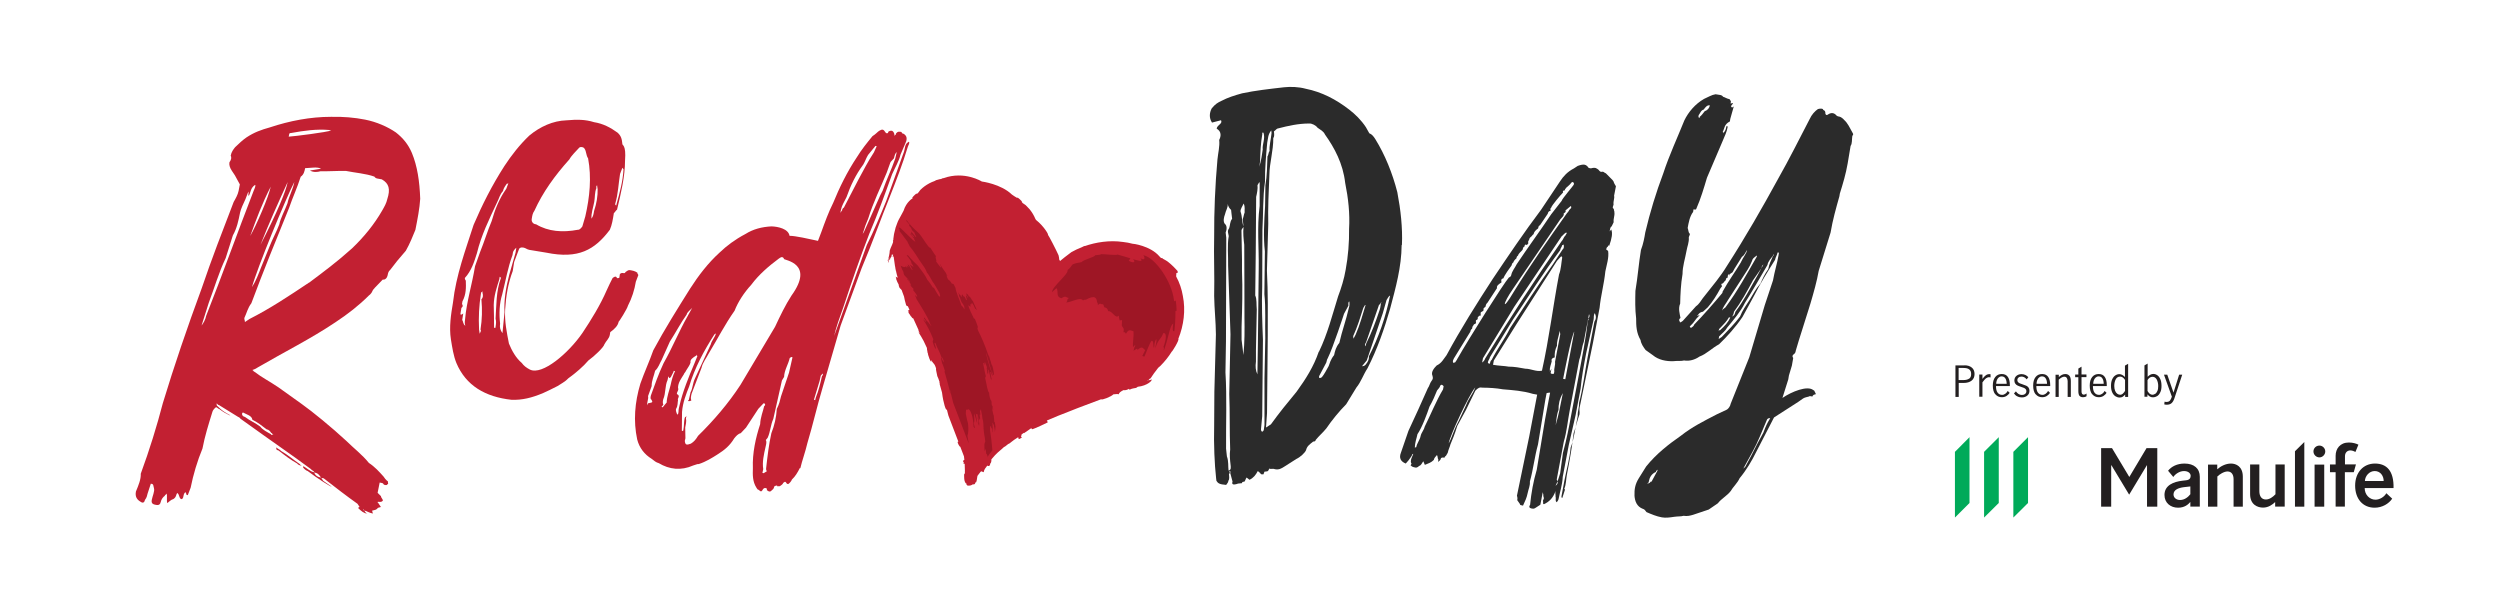 <?xml version="1.0" encoding="UTF-8"?>
<svg id="Layer_1" data-name="Layer 1" xmlns="http://www.w3.org/2000/svg" xmlns:xlink="http://www.w3.org/1999/xlink" viewBox="0 0 243.5 59.74">
  <defs>
    <style>
      .cls-1 {
        fill: #9e1625;
      }

      .cls-1, .cls-2 {
        fill-rule: evenodd;
      }

      .cls-1, .cls-2, .cls-3, .cls-4, .cls-5, .cls-6, .cls-7 {
        stroke-width: 0px;
      }

      .cls-2, .cls-6 {
        fill: #c22032;
      }

      .cls-3 {
        fill: none;
      }

      .cls-4 {
        fill: #00aa59;
      }

      .cls-5 {
        fill: #2b2b2b;
      }

      .cls-8 {
        clip-path: url(#clippath);
      }

      .cls-7 {
        fill: #231f20;
      }
    </style>
    <clipPath id="clippath">
      <rect class="cls-3" x="190.41" y="35.42" width="42.72" height="14.99"/>
    </clipPath>
  </defs>
  <g>
    <path class="cls-5" d="M136.52,23.88c-.02,2.15-.57,4.1-1.12,6.18-.56,1.95-1.24,3.92-2.2,5.8-.44.68-.63,1.33-1.09,1.89l-.99,1.62c-.7.71-1.38,1.54-1.94,2.36-.34.42-.7.71-1.04,1.13.01.12-.11.14-.24.15-.36.29-.6.45-.69.83-.1.26-.57.69-.94.86l-1.21.77c-.24.15-.49.31-.88.23-.27-.1-.38.04-.53-.07-.11.14-.1.26-.23.28l-.26.03-.1.26h-.13c-.13.03-.14-.1-.28-.21l-.14-.11c-.21.4-.44.68-.81.85l-.28-.22c-.11.14-.1.26-.21.4-.13.01-.26.03-.24.15l-.38.04c-.5.18-.64.07-.54-.19l-.23-.86c.11-.14-.01-.12-.16-.23.26-.03.23-.28.2-.53-.06-.5-.11-1-.04-1.51-.07-1.76-.02-3.65-.09-5.41l.12-5.81-.23-6.66c.02-1.01-.1-2.01.06-2.91-.03-.25-.18-.48.04-.76.1-.26.06-.64.29-.92l-.06-.5-.04-.37c-.14-.11-.3-.34-.33-.59.04.37-.19.65-.27,1.04-.1.26-.19.65-.03.89.28.22.2.61.1.87l.06.5-.03,10.09-.05,3.03c.15,2.5.04,4.91.06,7.43.03.25.06.5.08.75.18.48.11,1,.16,1.37.14.11.16.23.04.37.03.25.06.5-.06.64.01.12-.1.26-.21.4-.66-.05-.8-.16-.95-.4l-.03-.25c-.15-1.37-.24-3.25-.19-5.15l.02-3.28.15-5.57c-.01-1.26-.15-2.5-.17-3.76.05-1.9-.05-3.9,0-5.8-.01-2.4.09-4.93.32-7.48.06-.64.24-1.29.17-1.91.21-.4.17-.78-.11-1l-.14-.11c.09-.39.6-.45.43-.81l-.88.23c-.31-.47-.24-.98-.03-1.38.34-.42.59-.57.96-.74.61-.32,1.24-.52,2-.73,1.27-.27,2.68-.43,4.09-.59.64-.07,1.43-.04,2.09.14,1.6.32,2.98,1.05,4.26,2.04.57.44,1.15,1,1.62,1.71l.33.59c.27.1.43.33.58.56.95,1.53,1.68,3.34,2.15,5.18.33,1.73.52,3.47.45,5.12ZM121.21,30.91c-.01-2.39,0-4.67-.02-7.06-.07-.62-.13-1.12-.07-1.76l-.08-.75c.1-.26.09-.39.19-.65-.03-.25.07-.51-.1-.87-.1.26-.33.54-.3.79.18.48.11,1,.3,1.48-.11.14-.23.28-.21.4l.05,2.77v1.14c.07,1.76.02,3.65-.04,5.43v1.26c.07.5.13,1,.18,1.49.12-1.27.12-2.41.1-3.67ZM122.71,17.75c-.13.01-.11.14-.23.28.04.37-.04.76-.13,1.15l-.04,5.43-.05,4.17c.17.36.1.87.15,1.37l-.08,3.92v1.14c-.07.51-.03.89.14,1.25l.05-3.03.08-7.32c.03-2.02-.18-3.89.09-6.06v-2.27ZM123.07,12.92h-.13s.01.14.01.14c-.16.9-.19,1.79-.22,2.67l-.07.51c.19-.65.26-1.16.33-1.68-.06-.5.27-1.04.07-1.65ZM123.66,14.74c-.06-.5.13-1.15.19-1.79,0,0-.01-.12-.03-.25-.34.42-.3.79-.39,1.18-.12,1.27-.23,2.55-.22,3.81-.22,1.54-.16,3.17-.25,4.69l-.02,5.55c-.06,1.77,0,3.41.07,5.16l-.07,7.45-.12,1.27c.01.12.03.25.16.23l.11-.14.07-.51v-4.54s.08-3.92.08-3.92c-.04-1.51.06-2.91-.09-4.28l.05-4.17c-.16-1.37-.07-2.89.02-4.42l.03-2.02c.16-.9.17-1.91.2-2.8.11-.14.09-.39.2-.53ZM128.47,34.25c.84-1.74,1.29-3.55,1.86-5.38.3-.79.59-1.71.74-2.61.24-1.29.35-2.69.33-3.95.09-1.52-.08-3.02-.38-4.5-.21-1.87-1.04-3.41-1.96-4.7-.17-.36-.44-.45-.73-.67-.16-.23-.57-.44-.83-.41-1.04,0-2.05.23-2.94.46-.26.03-.24.15-.48.31.03.25.06.5-.06.64.01,1.26-.37,2.44-.38,3.57-.07,1.65-.15,3.3-.11,4.8l-.13,4.56c.11,2.13.09,4.28.08,6.42l-.07,7.45-.1,1.4.48-.31c.79-1.1,1.58-2.07,2.5-3.18.9-1.24,1.67-2.46,2.16-3.9ZM131.43,29.37c-.13.01-.1.26-.09.39l-.43.8s-1.06,3.27-1.59,4.34c-.11.14-.09.39-.2.53l-.64,1.21v.13q.03.12.27-.03c.23-.28.44-.68.66-1.08.1-.26.19-.65.53-1.07.09-.39.17-.78.51-1.19.26-1.16.66-2.22.92-3.38.1-.26.07-.51.06-.64ZM133.02,29.7c-.13.01-.11.14-.23.28-.29.92-.57,1.83-.99,2.76l.03.25.21-.4c.41-.93.69-1.97.97-2.88ZM135.39,28.8c-.13.01-.23.28-.34.42l-.37,1.3-1.56,4.59c-.23.28-.34.42-.46.56.13-.01.26-.03.37-.17.23-.28.33-.54.3-.79.96-1.87,1.64-3.84,2.06-5.91ZM133.05,33.35c-.11.14-.1.26-.09.39q.11-.14.1-.26c.53-1.07.93-2.12,1.32-3.3.1-.26.07-.51.17-.78-.11.14-.1.26-.23.28l-1.27,3.68Z"/>
    <path class="cls-5" d="M152.43,47.69l-.26.81c-.11-.02-.09-.12-.07-.23.08-.42.18-.93.27-1.45.22-1.14.52-2.16.61-3.22.2-.5.28-.91.38-1.43.1-.52.22-1.14.31-1.66-.03-.44.16-.83.13-1.27.38-1.43.55-2.91.82-4.36l.67-3.53c.17-.29.2-.5.05-.85-.15.19-.08.42-.12.62l-.73,3.3c-.22,1.14-.43,2.28-.54,3.44l-.49,2.59-.66,2.89c-.2,1.04-.39,2.08-.59,3.11-.03.75-.27,1.45-.41,2.18q-.02.1-.17.29c-.19-.14-.05-.33-.12-.56.02-.1-.05-.33,0-.54-.24.71-.64,1.06-1.13,1.29-.11-.02-.09-.12-.07-.23-.09-.12.04-.21.06-.31.02-.1-.07-.23-.05-.33s-.07-.23-.05-.33l-.24,1.25-.51.33c-.13.08-.23.06-.34.04-.21-.04-.3-.16-.15-.35.11-1.16.32-2.3.65-3.43l.81-4.9.35-1.87c.06-.31.1-.52.14-.73-.11-.02-.34.04-.34.04l-.12.62-.72,4.38c-.34,1.23-.45,2.39-.79,3.61.03.44-.14.73-.22,1.14-.08.42-.26.81-.45,1.21-.21-.04-.32-.06-.3-.16l-.26-.37c.02-.1.04-.21-.03-.44l1.2-5.79c.22-1.14.43-2.28.67-3.53.02-.1.06-.31.1-.52l-.43-.08c-.94-.29-1.92-.36-2.91-.44-.64-.12-1.41-.16-1.96-.16-.32-.06-.45.02-.72.29l-.91,1.87-.85,1.56c-.28.91-.47,1.31-.67,1.81-.04.21-.2.5-.26.81l-.17.29s-.13.08-.15.19c-.11-.02-.21-.04-.34.04-.02.1-.04.21-.29.37q.02-.1.04-.21c-.09-.12-.05-.33-.14-.46-.15.19-.27.27-.31.48-.27.27-.51.33-.87.48l-.15-.35c-.15.19-.19.39-.42.46,0,0-.15.19-.36.15-.11-.02-.32-.06-.41-.18-.11-.02.02-.1.04-.21-.09-.12-.07-.23-.03-.44l.2-.5c-.11-.02-.15.19-.15.19q-.31.48-.58.75c-.51-.2-.67-.56-.47-1.06.24-.71.49-1.41.73-2.12.56-1.18,1.32-2.87,1.89-4.16.15-.19.2-.5.35-.69s.17-.29.1-.52c-.16-.35.14-.73.41-1,.49-.23.67-.63.96-1,1.37-2.54,2.94-5.03,4.5-7.43,1.54-2.29,3.08-4.58,4.71-6.74l1.85-2.77c.31-.48.73-.94,1.34-1.25l.38-.25c.59-.21.81-.17,1.07.2l.21.04c.47-.13.55,0,.75.14.09.12.17.25.41.18.11.02.19.14.3.16l.65.66.09.12c.07.23.16.35.24.48-.06.31-.12.62-.18.93.07.23-.1.52-.05.85-.04.21-.17.29.03.44-.02.1.07.23.05.33.05.33-.12.62-.07.95l-.19.4c-.13.08-.15.19-.2.5l.15-.19c.16.35.06.87-.19,1.58l-.11-.02-.02.1c-.13.08-.15.19-.17.29l.19.14c.1.66-.15,1.37-.27,1.99-.13,1.27-.45,2.39-.56,3.55-.22,1.14-.43,2.28-.65,3.43l-1.3,6.31c-.04.21.03.44-.01.64-.22.6-.34,1.23-.57,1.83-.15,1.37-.4,2.72-.66,4.07-.08.42-.07.95-.25,1.35ZM140.6,37.61s-.09-.12-.19-.14l-.13.08c-.04.21-.17.29-.31.48-.2.5-.41,1-.74,1.58-.24.71-.71,2.01-1.17,2.68-.08.42-.26.81-.25,1.35.02-.1.13-.08.13-.08.08-.42.35-.69.43-1.1.06-.31.33-.58.39-.89.54-1.08,1.15-2.58,1.79-3.64l.06-.31ZM143.67,37.76c-.56.65-2.42,4.6-2.57,5.43.33-.58.45-1.21.97-2.18l.74-1.58c.22-.6.64-1.06.87-1.66ZM147.04,27c.13-.08.15-.19.15-.19.08-.42.35-.69.54-1.08,1.08-1.62,2.27-3.23,3.35-4.85l1.02-1.31c.04-.21,1.17-1.5,1.19-1.6.02-.1.04-.21-.17-.25-.29.38-.67.63-.55.54-.02.1-.13.08-.17.29-.11-.02-.23.06-.15.19-.27.27-1.13,1.29-1.17,1.5-.13.08-.04.21-.06.31-.11-.02-.23.06-.27.27l-.77,1.14c-.11-.02-.15.19-.17.29-.25.17-.4.35-.44.56-.13.08-.15.19-.27.27s-.15.19-.17.29q-.15.19-.06.31l-.15.19c-.19-.14-.23.06-.25.17-.11-.02-.15.19-.17.29-.15.19-.4.35-.44.56-.13.08-.15.19-.17.29-.13.08-.27.27-.29.38-.13.08-.15.19-.17.29-.15.19-.75,1.04-.79,1.25-.23.06-.25.17-.19.4-.25.17-.51.33-.44.56l-.94,1.44c-.13.08-.17.29-.19.39-.13.08-.25.17-.17.29-.04.21-.36.15-.29.38-.02.1.07.23-.15.19l-.15.19c.07.23-.15.19-.17.29-.02.1.07.23-.06.31-.23.06-.15.19-.27.27l-.04.21c-.13.08-.15.19-.17.29l-1.6,2.6c-.02.1-.15.19-.08.42.11.02.23-.06.23-.06.02-.1.15-.19.17-.29,1.16-2.04,4.48-7.32,5.05-7.97ZM152.14,23.45c.15-.19.18-.39.31-.48l.17-.29-.11-.02c-.25.17-.27.27-.4.35l-4.62,6.87-3.05,5.01-.08.42c.13-.08.27-.27.29-.38,2.41-3.95,4.9-7.78,7.48-11.48ZM145.29,35.05c.54-1.08,1.27-2.02,1.8-3.1,1.39-2.1,2.66-4.12,4.16-6.2.31-.48.62-.96.94-1.44.13-.08.17-.29.1-.52-.02.1-.13.08-.13.08-.04.21-.17.29-.2.5-1.63,2.17-3.06,4.47-4.6,6.76l-2.24,3.66c-.04.21-.17.29-.2.5-.02.1.09.12.19.14.02-.1.06-.31.19-.39ZM150.19,36.09c.69-3.09,1.07-6.25,1.66-9.36.2-.5.22-1.14.31-1.66l-.09-.12-.42.46-3.93,6.14-2.22,3.56-.08.42c.53.1,1.09.1,1.52.18.55,0,1.09.1,1.62.2.55,0,1.05.31,1.62.2ZM153,20.06l-.53.44c.09.12-.04.21-.17.29.07.23-.19.4-.33.58l-4.6,6.76c-1.06,1.52-1.09,2.27.05.33,1.6-2.6,3.41-5.16,5.22-7.72.13-.08.17-.29.29-.38s.15-.19.06-.31ZM151.39,36.2c-.05-.33.12-.62.07-.95l.51-2.7-.05-.33-.02.1c-.1.52-.28.91-.25,1.35-.19.4-.24.71-.22,1.14-.23.06-.36.15-.29.37-.06.31-.22.6-.18.93l-.02.1.17-.29-.08.42q.09.12.32.06l.04-.21ZM151.5,41.49c.3-1.02.48-1.95.68-2.99l.04-.21c-.33.58-.43,1.1-.42,1.64-.2.5-.2,1.04-.29,1.56ZM154.65,31.23q.13-.08.04-.21c.13-.08.17-.29.08-.42l-.08.42-.43,2.28c-.2.5-.22,1.14-.44,1.74l-.39,2.08-.55,2.91c-.18.93-.27,1.99-.57,3.01l-.39,2.08c-.1.52-.2,1.04-.29,1.56-.02.1.09.12.07.23l-.19.4c.13-.08.27-.27.19-.4l.26-.81.27-1.99c.34-1.22.6-2.57.83-3.82s.49-2.59.75-3.94c.31-1.66.65-3.42.85-5.11ZM153.35,32.27c-.29.37-1.04,4.32-1.1,4.63l.21.04.88-4.67Z"/>
    <path class="cls-5" d="M176.85,38.3l-.02.12c-.13-.02-.28.08-.3.2l-.25-.04c-.15.1-.4.06-.7.26l-.44.31-2.35,1.51-1.75,3.39c-.4.82-.95,1.75-1.6,2.53-.21.47-.68.9-.87,1.25-.34.45-.91.74-1.25,1.19-.3.2-.59.41-.89.61l-1.52.51c-.28.08-.55.16-.93.1-.28.08-.53.04-.93.1-.4.06-.81.12-1.19.05-.51-.09-1-.3-1.49-.51-.11-.15-.21-.29-.34-.31-.62-.23-.79-.77-.83-1.28-.02-.64.06-1.13.42-1.71l.72-1.15c.99-1.23,2.2-2.17,3.38-2.99,1.06-.84,2.2-1.41,3.49-2.08l1-.47c.15-.1.32-.33.36-.57l1.81-4.52,1.51-5.08.8-2.41c.15-.86.42-1.71.54-2.45l.04-.25-.13-.02c-.04.25-.21.47-.25.72-.72,1.15-1.44,2.3-2.03,3.47-.38.7-.76,1.4-1.14,2.09-.7,1.03-1.5,1.91-2.28,2.66-.72.39-1.21.94-1.91,1.2-.44.31-1,.47-1.5.38-.28.08-.66.02-1.06.07-.66.02-1.42-.11-1.99-.59l-.7-.5c-.21-.29-.43-.58-.49-.97-.4-.7-.43-1.34-.43-2.11-.11-.91-.09-1.79-.07-2.68.23-1.36.33-2.74.54-3.98.23-.6.34-1.21.42-1.71.46-1.96,1.05-3.89,1.77-5.8.55-1.69,1.37-3.45,2.04-5.12.4-.82,1.06-1.6,1.92-2.09.42-.18.72-.39,1.12-.45l.38.06c.13.02.25.04.36.19.13.02.36.19.62.23.11.15.21.29.06.39l.13.02c.15-.1.13.02.13.02l-.17.23s-.02.12.11.15l.15-.1-.34,1.21-.04.25c-.57.28-.51.68-.7,1.03,0,0,.13.02.11.15l.02-.12c.17-.23.19-.35.23-.6l.13.02-.02.12c-.06.37-.27.84-.48,1.32l-1.52,3.56c-.29.97-.61,2.06-1.03,3q-.02.12-.15.1l-.13-.02-.04.25c-.34.45-.44,1.07-.53,1.56.09.27.06.39.17.54.13.02-.04.25-.06.37.04.52-.15.86-.23,1.36-.13.74-.38,1.46-.38,2.22-.17.99-.21,2-.23,2.88-.21.47-.04,1.01.03,1.4-.15.1-.17.23-.06.37-.02.12.13.02.13.02l.15-.1,1.29-1.43c.3-.2.49-.55.66-.78l1.33-1.68c.34-.45.68-.9,1.03-1.48,1.77-2.75,3.44-5.65,4.96-8.44,1.12-1.97,2.11-3.97,3.08-5.83.21-.47.53-.8.82-1,.28-.08.53-.04.51.09.13.02.23.17.21.29-.02.12.09.27.23.17q.44-.31.78,0c.11.15.23.17.36.19s.36.19.47.33c.34.31.53.73.83,1.28,0,0,.11.15-.04.25-.06.37,0,.76-.17.99-.1.62-.19,1.11-.29,1.73-.17.99-.46,1.96-.76,2.92l-.04.25c-.34,1.21-.65,2.3-.86,3.54l-1.16,3.74c-.17.99-.48,2.08-.8,3.17l-1.14,3.62-.29.97c-.02.12-.04.25-.19.35-.15.1-.17.23-.06.37l-.13.74-.29.97-.06.37-.57,1.81c.89-.61,2.44-1.24,3.01-.76.13.02.11.15.21.29ZM161.45,45.74q-.15.1-.17.23c-.42.18-.61.53-.68.9l-.02.12-.15.1s.13.02.28-.08c0,0,.02-.12.15-.1.19-.35.38-.7.57-1.05l.02-.12ZM169.58,25.51c.21-.47.53-.8.59-1.17-.17.23-.21.47-.51.68l-.72,1.15-.19.35-.3.2-.02.12-.11-.15-.06.37c-.13-.02-.15.1-.17.23-.15.1-.17.23-.32.33-.13-.02-.15.1-.04.25l-.17.23c-.38.7-.74,1.27-1.22,1.83l-.47.43c-.4.06-.44.31-.59.41l.28-.08-.32.33-.34.45-.32.33.11.15c.15-.1.3-.2.32-.33.95-.98,1.92-2.09,2.75-3.09l.02-.12c.57-1.05,1.25-1.95,1.79-2.87ZM166.53,10.26c-.25-.04-.42.18-.59.41-.28.08-.32.33-.49.55l-.02.12s-.02.12.11.15l.02-.12c.15-.1.32-.33.49-.55.28-.08.44-.31.49-.55ZM167.54,32.16c.47-.43.78-.76.99-1.23l-.13-.02c-.19.35-.51.68-.82,1-.15.1-.17.23-.19.35.02-.12.15-.1.15-.1ZM172.72,24.77l-.02.12c-.17.23-.49.55-.55.92-.74,1.27-1.48,2.55-2.2,3.7-.4.82-1.06,1.6-1.71,2.38-.19.35-.49.55-.8.88l-.04.25.3-.2c.63-.65,1.27-1.31,1.78-1.99.23-.6.57-1.05.93-1.62.36-.57.57-1.05,1.06-1.6.21-.47.42-.94.76-1.4.08-.49.27-.84.48-1.32.13.02.02-.12.02-.12ZM167.73,30.28c.02-.12.17-.23.32-.33,1.18-1.58,2.13-3.33,3.06-4.95l.02-.12c-.3.2-.44.31-.49.55-.23.6-.57,1.05-.93,1.62l-1.41,2.18c-.19.35-.51.68-.57,1.05ZM170.71,27.36c-.57,1.05-1.14,2.09-1.82,3-.02.12-.06.37-.21.47.28-.08.32-.33.34-.45.85-1.13,1.44-2.3,2.17-3.57.19-.35.38-.7.57-1.05-.15.1-.17.23-.19.35l-.87,1.25ZM172.38,40.73c-.13-.02-.28.08-.3.2l-.65,1.54c-.44,1.07-.99,1.99-1.56,3.04l-.19.35c.04-.25.32-.33.34-.45.38-.7.76-1.4,1.16-2.22.19-.35.38-.7.57-1.05.48-1.32.76-1.4.63-1.42Z"/>
  </g>
  <g>
    <path class="cls-6" d="M36.8,48.93l.3.45-.28.08c-.18.23-.3.2-.58.28l.08.28c-.38-.07-.6-.25-.85-.3l-.1-.15c-.03.13.1.15.1.15.1.15.2.3.33.33-.38-.07-.6-.25-.93-.58l.15-.1-.2-.3c-1.03-.73-2.16-1.6-3.29-2.48l-.25-.05c-.2-.3-.3-.45-.68-.53.03-.13-.23-.18-.33-.33l-1.48-1.08-3.08-2.18-2.28-1.63s-.1-.15-.23-.18l-1.86-1.15q-.13-.02-.23-.18c-.05.25.08.28.08.28.33.33.55.5.9.7.83.43-.03.13-.7-.4-.13-.03-.23-.18-.35-.2-.15.1-.33.33-.35.45-.38,1.23-.73,2.33-.97,3.58-.5,1.2-.9,2.56-1.15,3.81l-.28.73-.13-.03c.03-.13-.1-.15-.08-.28-.3.2-.13.63-.4.7-.25-.05-.18-.43-.4-.6-.15.1-.07.38-.38.58-.28.08-.45.3-.6.4-.1-.15.02-.78-.08-.93-.03.13-.15.1-.18.23-.15.1-.33.33-.38.58-.05.25-.2.35-.45.3-.25-.05-.5-.1-.43-.48.07-.38.3-.85.22-1.13-.08-.28-.05-.4-.18-.43l-.13-.03-.32.98c-.03.13-.07.38-.25.6-.05.25-.2.35-.43.18-.35-.2-.55-.5-.45-1,.25-.6.5-1.2.47-1.73.85-2.31,1.57-4.64,2.15-6.87,1.12-3.69,2.37-7.35,3.8-11.23.95-2.81,2.03-5.59,3.1-8.37.2-.35.4-.7.48-1.08.05-.25.1-.5.12-.63l-.48-.88-.3-.45c-.2-.3-.28-.58-.23-.83.18-.23.22-.48.12-.63.07-.38.25-.6.43-.83.33-.33.8-.75,1.1-.95.75-.5,1.45-.75,2.28-.98,1.95-.65,3.98-1.03,5.94-1.03,1.18-.03,2.33.07,3.33.27,1.13.22,2.21.7,3.01,1.25.68.53,1.2,1.15,1.56,2,.53,1.28.75,2.76.81,4.46-.05.9-.27,2.03-.47,3.03-.25.6-.53,1.33-.93,2.03l-.85,1-.7.9c-.15.1-.2.35-.22.48-.05.25-.23.48-.48.43q-.98.98-1,1.1c-.03.13-.2.35-.35.45-.98.98-2.05,1.81-3.26,2.61-2.4,1.61-5.01,2.91-7.52,4.37-.15.1-.3.2-.58.28.13.03.1.15.23.18.68.53,1.5.95,2.31,1.5l2.28,1.63c1.03.73,2.93,2.28,4.36,3.61.65.65,1.56,1.35,2.18,2.13.58.38,1,.85,1.43,1.33.1.15.2.3.43.48-.03.13.08.28-.05.25-.02.13-.15.1-.28.08-.13-.02-.1-.15-.23-.18l-.25-.05-.2,1,.33.33c-.02.13.2.3.18.43-.18.23-.4.05-.55.15ZM24.74,18.51s.22-.48.1-.5c-.45.3-.4.7-.6,1.05-.13-.03.02-.13-.05-.4l-.28.73c-.22.48-.45.95-.53,1.33-.15.75-.3,1.5-.7,2.21l-.7,2.21c-.68,1.43-1.1,2.91-1.65,4.36l-.7,2.21c.18-.23.38-.58.45-.95,1.58-3.99,3.05-8.12,4.65-12.24ZM26.64,42.34c-.13-.03-.1-.15-.23-.18-.1-.15-.2-.3-.45-.35-.45-.35-.9-.7-1.38-.93-.05-.4-.55-.5-.9-.7-.13-.02-.2.35.18.43.45.35,1.05.6,1.5.95.2.3.68.53,1.03.73-.02.13.13.02.25.05ZM30.11,27.53c1.38-1.03,2.76-2.06,4.18-3.34,1.13-1.08,2.15-2.31,2.95-3.71.2-.35.4-.7.48-1.08.32-.98.17-1.53-.53-1.93l-.38-.07c-.13-.02-.25-.05-.35-.2-.85-.3-1.88-.37-2.76-.55-.78-.02-1.7.05-2.48.03-.28.08-.68.13-1.03-.07l1.08-.18c-.35-.2-1.03-.07-1.55-.05-.05.25-.12.63-.43.83-.35,1.1-.8,2.06-1.13,3.03-1.28,3.13-2.55,6.27-3.68,9.3-.35.45-.45.95-.68,1.43-.03.13.08.28.05.4l.45-.3c2.03-1.03,3.83-2.23,5.79-3.54ZM26.37,18.18c-.85,1.65-1.43,3.23-2,4.81.6-1.05,1.8-3.81,2-4.81ZM25.47,25.95c.25-.6.53-1.33.78-1.93.28-.73.68-1.43.95-2.16.13-.63.53-1.33.8-2.06.12-.63.53-1.33.67-2.08-.85,1.65-3.63,8.4-4.13,10.25.38-.58.65-1.3.93-2.03ZM28.02,17.73c-.93,2.03-1.85,4.06-2.65,6.12,1.7-3.31,2.48-5.24,2.65-6.12ZM29.2,45.2c.1.15.23.18.23.18-.13-.03-.38-.07-.48-.23-.7-.4-1.15-.75-1.83-1.28-.13-.03-.25-.05-.2-.3.1.15.35.2.45.35.7.4,1.25.9,1.83,1.28ZM32.28,12.71l-.25-.05c-1.15-.1-2.36.05-3.71.3,0,0-.13-.03-.15.1l-.05.25c.53-.03,3.73-.43,4.16-.61ZM30.6,46c.08.28.3.45.68.53l.2.3.8.55c.1.15-1.4-.8-2.31-1.5-.13-.03-.35-.2-.45-.35l.02-.13c.35.2.68.53,1.05.6Z"/>
    <path class="cls-6" d="M62.16,26.83l-.23.61c-.12.76-.39,1.62-.77,2.34-.04.25-.92,1.66-.9,1.54-.06.38-.38.72-.82,1.03l-.04.25c-.06.38-.36.59-.54.95-.04.25-.96,1.14-1.55,1.56-.48.57-1.23,1.22-1.97,1.75-.31.34-.73.53-1.03.74-.57.3-.99.49-1.4.68-1.11.47-2.06.7-3.09.66-2.54-.28-4.44-1.37-5.37-3.59-.28-.69-.4-1.49-.53-2.29-.19-1.2.01-2.46.2-3.59.3-2.67,1.22-5.11,2.01-7.57.83-1.94,1.79-3.85,3-5.73.69-1.05,1.5-2.09,2.43-2.97,1.05-.87,2.31-1.44,3.61-1.48,1.05-.09,1.83-.09,2.69.18.88.14,1.6.52,2.29,1.02.34.31.42.59.47,1.11-.02.13.38.06.26,1.6,0,1.55-.39,3.17-.78,4.79-.15.11-.17.23-.31.34-.1.63-.18,1.14-.39,1.62-1.48,1.96-3.06,2.87-6.19,2.23l-1.64-.27c-.25-.04-.36-.19-.61-.23-.25-.04-.4.06-.42.19l-.46,1.22-.14.88c-.46,1.22-.66,2.48-.74,3.76-.06,1.16.16,2.23.37,3.3.28.69.68,1.41,1.25,1.89.21.29.44.46.8.65,1.2.58,3.75-1.59,5.11-3.57.86-1.29,1.73-2.7,2.36-4.15.21-.48.4-.84.58-1.2.15-.11.29-.21.4-.06q-.02.13.25.04l.06-.38q.15-.11.27-.09c.13.02.25.04.27-.09.15-.11.29-.21.42-.19.25.04.5.08.74.25-.02.13.11.15.09.27ZM49.37,17.89c-.17.23-.33.46-.38.72-.31.34-.38.72-.56,1.07-.79,1.68-1.56,3.24-1.98,4.99-.27.86-.54,1.72-1.17,2.4q-.02.13.09.27c.02.65.05,1.3-.33,2.02l-.04.25c.11.15.09.27-.06.38l-.1.63.13.02.15-.11c-.04.25-.08.5-.1.63.11.15.06.4.3.57-.09-.27-.04-.52-.02-.65.14-1.66.68-3.39.97-5.15l.48-1.35c.44-1.09.73-2.08,1.14-3.05.31-1.11.75-2.21,1.42-3.14l.23-.61c-.02.13-.15.11-.15.11ZM46.74,32.48c.02-.13.17-.23.06-.38.16-1.01.18-1.91.09-2.96.15-.11.19-.36.1-.63l.02-.13-.15.11-.02.13c-.18,1.14-.24,2.29-.18,3.47l.06.4ZM48.27,31.82c.04-.25.08-.5,0-.78.08-1.28.05-2.71.51-3.93.02-.13-.11-.15-.11-.15l-.04.25c-.27.86-.52,1.6-.54,2.5.02.65.03,1.43.03,2.21l.13.02.02-.13ZM48.94,32.45l.2-2.04c-.07-1.18.14-2.44.47-3.68l.6-2.1.08-.5c-.15.11-.31.34-.33.46l-.04.25c-.46,1.22-.66,2.48-1.01,3.85-.27.86-.31,1.89-.2,2.82-.06.38.02.65.23.94ZM51.8,21.26c-.02.13-.04.25.06.4.11.15.23.17.36.19,1.18.71,2.59.81,4.06.53.13.02.27-.09.44-.32l.29-.99c.43-1.87.62-3.78.27-5.65-.21-.29-.15-.67-.36-.96-.11-.15-.36-.19-.5-.08-.31.34-.77.78-.96,1.14-1.42,1.58-2.59,3.2-3.41,5.01-.17.23-.21.48-.25.74ZM58.11,18.27c-.21.48-.14.88-.23,1.39s-.31,1.11-.27,1.64c.17-.23.21-.48.25-.74.25-.74.37-1.49.35-2.14l-.06-.4c-.02.13-.17.23-.04.25ZM60.39,16.96c-.16,1.01-.18,1.91-.47,2.9,0,0-.02.13.11.15l.02-.13c.31-1.11.62-2.23.68-3.39l-.11-.15-.23.61Z"/>
    <path class="cls-6" d="M77.91,45.58c-.24.47-.45.82-.78,1.13-.03.12-.21.35-.36.44l-.12-.03c-.19-.31-.22-.18-.37-.08-.03.12-.18.22-.33.32-.12-.03-.28.07-.25-.06q-.12-.03-.28.07c-.03.12-.06.25-.21.35-.18.22-.31.19-.53.01l.03-.12q-.22-.18-.4.04s-.03.12-.18.22c-.12-.03-.22-.18-.35-.21l-.1-.15c-.39-.61-.37-1.26-.35-1.91-.06-1.46.27-2.95.71-4.29.02-.65.28-1.25.39-1.75q.15-.1.06-.25l-.12-.03-.51.54-1.2,1.83-.51.54c-.28.07-.46.29-.64.51-.42.69-.9,1.11-1.67,1.59-.46.29-1.07.68-1.78.91-.12-.03-.28.07-.55.14-1.17.52-2.32.39-3.35-.23-.25-.06-.47-.24-.69-.42-.69-.42-1.2-1.06-1.41-1.89-.38-1.79-.24-3.59.31-5.43.38-1.09.88-2.16,1.26-3.25,1.13-2.1,2.36-4.05,3.58-6,.81-1.26,1.74-2.49,2.9-3.54.67-.64,1.46-1.24,2.5-1.79.76-.48,1.6-.69,2.53-.74.65.02,1.65.24,1.76.92.53-.01,1.9.3,2.77.49l.32-.84c.35-.97.7-1.94,1.17-2.88.59-1.44,1.33-2.98,2.32-4.46.42-.69.96-1.36,1.5-2.02.31-.19.49-.41.64-.51.31-.19.43-.17.62.14q.1.15.25.06l.03-.12q.46-.29.6.27l-.03.12.15-.1.03-.12c.18-.22.31-.19.55-.14-.03.12.1.15.22.18.22.18.32.33.23.71l-.56,1.31c-.14.62-.56,1.31-.82,1.91-.7,1.94-1.4,3.88-2.22,5.79-.94,2.41-1.72,4.72-2.53,7.16-.35.97-.7,1.94-.9,2.81l.7-1.94,2.48-6.91c.71-1.41,1.3-2.85,1.89-4.29l1.75-4.85.11-.5c.06-.25.21-.35.36-.44.1.15-.08.37-.11.5-.52,1.72-1.13,3.28-1.75,4.85-.88,2.16-1.64,4.35-2.75,6.98l-2.04,5.57-1.75,6.02c-.55,1.84-.97,3.71-1.49,5.43-.2.87-.52,1.72-.69,2.46ZM67.42,29.98c-.18.22-.49.41-.54.66-.57.79-1.05,1.73-1.64,2.64-.27.6-.53,1.19-.8,1.79-.21.35-.29.72-.63,1.04-.11.5-.35.97-.34,1.5l-.35.97c.07.28-.14.62-.07.9.03-.12.06-.25.18-.22.28-.07.4-.04.21-.35-.12-.03-.07-.28-.04-.4.35-.97.73-2.06,1.23-3.13.86-1.51,1.48-3.07,2.34-4.58l.45-.82ZM64.93,39.24c.02-.65.28-1.25.39-1.75.11-.5.2-.87.43-1.34l-.13-.03-.03.12-.24.47c-.18.22-.15.1-.25-.06l-.08.37c-.27.59-.16,1.27-.42,1.87-.03.12-.08.37.01.53l-.18.22.12.03.36-.44ZM66.12,39.77l.06-.25c.31-1.37.9-2.81,1.46-4.13l.29-.72s-.12-.03-.1-.15l-.03.12c-.31.19-.61.39-.54.66-.06.25-.24.47-.45.82-.03.12-.18.22-.21.35-.21.35-.57.79-.56,1.32.1.15-.08.37-.11.5,0,0-.03.12.1.15.22.18-.08.37.01.53-.06.25.01.53-.2.87-.03.12.04.4.14.55.15-.1.08-.37.14-.62ZM76.36,25.18c-.1-.15-.22-.18-.37-.08l-.15.1c-.94.7-1.92,1.53-2.67,2.54-.7.76-1.29,1.67-1.62,2.52-.96,1.36-1.67,2.77-2.51,4.15-.24.47-.6.91-.71,1.41l-.97,2.53c-.06.25-.11.5-.02.65-.15.1-.28.07-.28.07,0,0-.12-.03.03-.12l.17-.75c.21-.35.2-.87.43-1.34l1.54-3.32c.08-.37.42-.69.5-1.07l-.15.1c-1.02,1.6-1.91,3.24-2.46,5.08-.29.72-.62,1.56-.69,2.47-.02.65,0,1.18-.02,1.83l.12.03.03-.12c.08-.37.04-.78.13-1.15.03-.12.15-.1.18-.22l-.06.25c.07.28-.02.65-.07.9l.02,1.05-.06.25c.04.4.16.43.59.27.31-.19.49-.41.7-.76,1.52-1.49,2.94-3.14,4.13-4.96l3.37-5.66c.5-1.07,1.01-2.13,1.6-3.04,2.28-3.15-.67-3.43-.76-3.58ZM74.69,45.9s-.1-.15-.07-.28c.13-1.15.26-2.3.51-3.42.29-.72.49-1.59.53-2.37.24-.47.32-.84.41-1.22l.78-2.31.34-1.5-.12-.03-.15.1c-.14.62-.53,1.19-.55,1.84l-.21.35-.84,3.74c-.27.59-.28,1.25-.55,1.84l-.18.22c.1.15.04.4-.02.65-.17.75-.34,1.5-.23,2.18-.03.12-.06.25-.08.37l.12.03q.15-.1.31-.19ZM79.46,38.72c.29-.72.43-1.34.6-2.09,0,0,.15-.1.06-.25l-.18.22-.11.5-.52,1.72-.03.12.12.03.06-.25ZM82.02,20.43s.03-.12.18-.22l1.4-2.7c.45-.82.92-1.76,1.52-2.67l.27-.6-.12-.03-.72.88c-.21.35-.27.6-.47.94-.75,1.01-1.25,2.08-1.63,3.17-.24.47-.45.82-.53,1.19l-.08.37c.03-.12.18-.22.21-.35ZM87.34,14.82c-.15.1-.21.35-.27.6-.18.22-.33.32-.36.44l-.35.97c-.59,1.44-1.3,2.85-1.79,4.44l-.29.72-.43,1.34c.06-.25.11-.5.29-.72.53-1.19,1.06-2.38,1.59-3.57l.24-.47c.38-1.09.85-2.03,1.23-3.13l.14-.62Z"/>
  </g>
  <g>
    <path class="cls-2" d="M94.11,47.16s.06.09.11.13c.22.04.39-.01.54-.12.09.05.1-.04.18-.01.05-.07.05-.22.14-.19.1-.23.08-.61.16-.67.12-.16.21-.27.27-.35,0,0,0,0,0,0,.14-.11.16.04.3.04.05-.31.22-.44.35-.64.12.08.26.03.23-.03.03-.03.06-.05.04-.14.11-.09.14-.25.13-.44.13-.15.26-.29.36-.41.43-.44.44-.38.92-.84-.14.21.54-.44.4-.24.44-.36.64-.48.92-.66.02.04.04.07.08.09-.02.02-.04.03-.06.04.03.13.3-.06.36-.14-.03-.04-.06-.04-.1-.03,0-.05.03-.1.06-.15-.01-.02-.02-.02-.04-.03.13-.1-.01-.03.25-.21l.03.03c.22-.16.47-.33.71-.49.02.03.04.07.06.11.11.02,1.53-.65,1.54-.67-.02-.07-.05-.13-.09-.18.73-.32,1.46-.61,2.19-.89,1.03-.42,2.08-.79,3.12-1.19-.03.14.99-.25,1.17-.47.22-.03.42-.04.54-.01,0-.15.19-.27.44-.4.14,0,.25.04.55-.13l.04.09c.29-.15.44-.13.65-.18.05-.03.11-.07.16-.11.93-.09,1.5-.65,1.32-.72-.1.13-.36.04-.36.1-.04.17.3-.33.26-.16.14-.23.49-.73.77-1.07.07-.06.14-.12.21-.18.42-.42.8-.89,1.12-1.41,0,.08.76-1.13.63-1.23.53-1.31.72-2.78.44-4.18-.11-.65-.32-1.29-.65-1.89,0-.02,0-.04,0-.06,0,0,0,0,0,0,0,0,0-.01,0-.02,0-.09.02-.17.02-.26.09,0,.18-.02.13-.03-.03-.04-.02-.06-.01-.08.04.03-.02-.1-.02-.1-.96-1.08-1.4-1.14-1.4-1.17-.02-.02-.09-.05-.05-.07-.04-.02-.06,0-.1-.01,0,0-.01.01-.01.02-.05-.04-.11-.09-.11-.09l-.09-.1c-.9-1.04-2.63-1.24-2.61-1.22-.3-.08-.6-.14-.91-.17-1.34-.2-2.68.03-3.75.4v-.02c-.09.03-.17.07-.26.12-.39.15-.74.32-1.04.49-.5.37-.85.65-1.1.86-.03-.04-.05-.09-.08-.13-.01-.15-.03-.29-.07-.43-.24-.54-.95-1.91-1.03-1.99.08-.01-.38-.82-1.14-1.43-.02.01-.06-.1-.09-.13-.14-.34-.34-.66-.55-.92-.13-.15-.2-.22-.38-.4l-.3-.21c-.1-.1-.12-.14-.07-.16-.14-.13-.22-.24-.43-.38-.03,0,0,.07-.07.02-.16-.09-.33-.2-.48-.31-1.08-1.04-2.93-1.27-2.93-1.27,0,0-1.68-1.06-3.72-.33-.04,0-.08.01-.13.02.01.02-.1.04-.13.07-.1-.02-.22.06-.51.12.02.02-.1.06-.13.08-.35.12-.67.3-.95.5-.16.12-.23.18-.42.36l-.22.29c-.1.1-.15.11-.17.06-.13.13-.25.2-.4.41,0,.03.07,0,.02.07,0,0-.59.33-.86,1.19,0,.01-.02.02-.02.04-.07.14-.12.23-.22.41l-.22.4c-.14.25-.21.53-.32.8l-.07.3.03-.14c-.09.31-.15.62-.18.94,0,0,0,0,0,0,0,0,0,0,0,0,0,.03,0,.06,0,.09-.02.04-.03.07-.05.12.05-.02.02.07.02.12-.12.36-.21.46-.32.81,0,.27-.11.77-.21.97h.06c.02-.14.05-.17.08-.28h.03c-.04.19-.09.35-.14.45h.06c.02-.14.05-.17.08-.28h.07c.03-.21.09-.18.13-.26l.04-.21s.05-.03.07-.06c0,.03-.02.07-.03.12.03-.05.06-.07.1-.05-.02.08-.05.13-.06.23.03-.05.06-.08.1-.05.05.36.1.69.13.92l.03.13s0,.03,0,.05l.07.34v-.07s.02.13.02.13c.04.19.09.38.15.56-.06-.02-.13-.06-.21-.11.03.07.05.14.08.2-.02,0-.03-.02-.05-.03.05.12.09.24.14.36.11.17.16.3.14.37l.08.2c.06.06.13.13.2.21.02.07.05.13.07.2,0,0,0,0,0,0,0,0,0,0,0,0,.05.14.1.29.16.43.04.24.11.51.2.82.08.15.12.13.17.11.05.13.11.25.16.38l-.16.07s.07.09.11.14l-.07.03c.14.15.34.59.49.58.18.4.36.8.54,1.19-.02-.01-.04-.02-.05,0,.06.09.12.19.18.29-.06-.08-.12-.14-.15-.11.17.26.33.53.49.83.11.23.21.45.32.68,0,.09.01.19.04.3,0,.05.01.09.02.14,0,0,0,0,0,0,.02.06.04.12.06.18,0,0-.01,0-.02,0,.09.29.2.63.32.74.01-.04,0-.1-.02-.19.1.15.22.31.36.48.04.1.09.2.13.33-.02.05,0,.18.03.32.02.13.06.3.09.44.06.11.15.35.23.6h-.03c.02.07.03.13.05.18h-.02c.08.28.15.55.23.82.13,1.05.4,1.85.47,1.65.09.35.15.59.15.59.01.03.54,1.41.97,2.54l-.07.03c-.02.08.18.49.26.47.21.54.36.94.36.94-.02-.13,0-.05.04.35-.01,0-.02-.01-.03-.01-.06.04-.11.09-.09.2.04-.01.06,0,.08.01-.04.04-.06.08-.05.16.06-.02.07.02.12.03.01.22.02.44.02.65,0,.08-.01.16,0,.25l-.07.1s-.08.9.29.95M88.77,30.83s.01,0,.02.01c.02.05.04.09.06.14-.03-.05-.05-.1-.08-.15"/>
    <path class="cls-1" d="M96.15,44.56c.15-.25.32-.48.51-.69-.05-.67-.13-1.33-.23-1.97v-.41c.07.04.06.17.09-.02.02.23.06.3.12.25l.03.4c.08,0-.01-.71-.01-.95.07-.01.1.42.13.11.02.42.1.3.11.8.03-.13.05-.32.06-.56-.02-.19-.04-.13-.06-.4-.02,0-.04.03-.06-.06-.03-.25,0-.27-.05-.61-.05,0-.08-.35-.13-.45.04-.13-.05-.22-.03-.34.04.13.08.16.12.25-.02-.19-.06-.12-.08-.39-.02,0-.04.03-.06-.05-.06-.25.01-.18-.06-.46-.08.04-.21-.5-.21-.77-.15-.07-.22-.75-.38-1.39.02-.07,0-.21.07-.16-.16-.62-.17-.85-.27-1.3l.08-.04.07.25c.03-.08-.06-.37.05-.3.07.3.1.2.17.5-.07,0,.04.38.04.55.02,0,.03,0,.06.12.04-.06-.03-.36,0-.42.03.11.06.33.08.25-.03-.26-.12-.26-.11-.38.05.14.07.07.11.17l.2.84c.03-.11.07.13.1.11-.1-.38-.12-.58-.15-.79l.06-.02c.08.36.15.36.21.35-.16-.18-.48-1.29-.69-2.15h.03c.19.65.41,1.43.55,1.91.06.07-.04-.21.02-.15.07.34.12.29.17.36,0-.17-.02-.46-.16-.94-.03.02-.07-.13-.1-.18.01-.14-.12-.32-.2-.71-.03.02-.07-.13-.1-.17-.33-.97-.65-1.7-.99-2.37-.08-.22-.07-.3,0-.29-.1-.29-.15-.48-.32-.87-.03-.03-.04.11-.09-.02-.21-.41-.43-.88-.55-1.27.08.09.11,0,.21.18.02-.13-.02-.46.15-.24-.11-.37.14-.09.33.42.01-.11.13.18.14.07l-.38-.85c-.09-.03-.33-.6-.36-.4l-.12-.24c-.03.07-.16-.17-.17-.05.05.11.19.34.17.36,0,.08-.08-.06-.15-.21-.16-.05.16.51,0,.46l-.18-.35s-.06.1-.19-.19c-.13-.03-.03.21-.12.23-.16-.37-.12-.06-.28-.43-.04.04.13.32.03.29.23.38.13.37.28.66.09.11.15.17.29.5-.09-.05.05.22-.04.17-.15-.36-.18-.21-.27-.36-.2-.6-.54-1.33-.57-1.7-.13-.22-.08-.19-.17-.35-.08-.08-.14-.1-.17-.04-.19-.33-.27-.35-.38-.44-.14-.23-.1-.27-.17-.43.02,0,.09.14.1.09-.05-.1-.17-.27-.11-.24-.13-.16-.55-.77-.63-.97-.02.07.18.36.12.4-.12-.1-.3-.37-.48-.6.1-.08-.16-.49,0-.5-.28-.36-.34-.53-.58-.86,0,.08-.11-.05-.17-.1-.41-.54-.51-.77-.91-1.28-.37-.31-1-.94-1.21-1.28l-.05.06c.19.18.22.26.34.4l-.06.07c.29.27.22.31.29.44l.27.27c-.06.07.21.38.12.42-.26-.28-.29-.37-.5-.58.05.1.07.17,0,.19.11.11.33.32.34.38,0,.07-.12-.07-.17-.1-.04-.07-.05-.11-.2-.25l-.04.04c.26.23.21.27.41.48-.08,0,.07.17.1.26-.17.03-1.15-1.12-1.59-1.41.09.16.01.06-.06.07.12.15.17.27.08.29.33.4.5.69.83,1.1-.06.04.19.32.15.37.41.48.72.98,1.06,1.51.26.37.59.81.63,1.06.17.17.43.66.59.94.13.12.44.73.64,1.05.08.23.17.55-.08.28-.27-.45-.23-.36-.46-.79-.04-.02-.02.11-.09,0-.17-.28-.36-.55-.53-.74-.23-.48-.49-.81-.95-1.41-.28-.26-.46-.42-.91-.95-.06-.02-.15-.1-.15-.02.26.31.54.68.43.73.19.23.16.28.24.42-.15-.14-.26-.18-.39-.28.1.13.04.12.19.3-.11-.05.07.16.09.23l-.03.03c-.19-.22-.17-.27-.3-.44-.05-.03-.15-.16-.15-.1.01.06.12.2.09.23-.04,0-.1-.05-.18-.15.01.08.05.18.06.26l-.14-.18c-.09.14-.27.09-.51-.06.05.12.09.24.14.36.11.17.16.3.14.37l.08.2c.16.15.37.4.55.62l-.04.03c-.11-.17-.24-.35-.24-.24.09.06.34.4.4.56,0,.1-.11-.12-.11-.05.18.31.23.27.36.44l-.08.07c.13.19.36.42.44.67-.12-.15-.04-.02-.05.04-.07-.11-.14-.2-.17-.16-.02.05.15.29.12.34.48.77,1.13,1.78,1.34,2.42.06.18.05.02.12.2-.11-.02-.34-.49-.45-.47-.09-.21-.1-.1-.21-.34l-.07.04c.09.21.11.15.18.29-.07-.04.08.17,0,.13-.1-.14-.2-.3-.24-.25.36.55.7,1.19.99,1.94-.1-.04,0,.22-.09.18.09.29.2.63.32.74.03-.09-.05-.34-.13-.58.04.02.05-.11.1.01.21.58.38.76.57,1.34.05-.04.13.14.2.29.05.14.02.15.04.24-.08-.14-.14-.18-.24-.53-.08.03.02.37.07.61.08.13.19.47.28.77l-.05.02c.2.72.42,1.43.57,2.16.08.06-.11-.42-.03-.36.16.67.31,1.26.31,1.26.02.05,1.52,3.98,1.52,3.98-.04-.29-.09-.46-.13-.76.08-.21.12-.64.06-1.2-.08-.27-.15-.56-.22-.95,0-.2.03-.3.03-.45.09.29.05-.15.13.09.15-.32.56.38.6,1.63.04.05.07.18.11.1-.02-.29-.07-.2-.09-.49.09-.07.04-.54.02-.91.11.18.2.68.31.96-.03-.44-.13-.79-.14-1.01.03.2.08.03.11.17.03.14.04.5.08.44-.01-.15-.07-.45-.05-.51.09-.05.17.88.1.89.03.15.06.26.09.24.02-.1.02-.24-.03-.51.06-.01.05-.23.13-.16l-.05-.38.07-.02c0-.11-.06-.37-.04-.39.06.04.08-.07.09-.16.05.41.11.49.15.95.1.26.1.66.11.97.04.55.12.77.17,1.29-.06-.08-.03.23-.09.15,0,.32,0,.63.03.78.04-.08.06-.2.09-.27.02.19.04.33.06.52.06-.06.08.11.12.19,0,.05,0,.1,0,.14"/>
    <path class="cls-1" d="M112.63,33.06c.05.19-.1.65-.11.87.35-1.04.55-.82.78-1.48.29-.08.38.39,0,1.4.17-.14-.02.26.07.26.46-1.23.56-2.41.9-2.59-.09.63-.05.79.11.73.07-.59.11-1.13.11-1.96l.11-.02c0-.33-.03-.66-.08-.98-.06-.05-.15.19-.18-.08-.2-1.75-1.8-4.12-2.99-4.36.18.2.2.6-.27.3.36.46-.29.2-.73.09.26.23.15.47-.41.16l.16-.24c-.3-.08-.67-.22-1.26-.37-.07.11-1.28-.05-1.64-.04.13.07-.3.07-.54.11-.01.18-1.12.42-1.32.67-.3.08-.45.05-.85.21-.21.2-.18.32-.51.56.12.4-1.49,1.59-1.52,2.16.14-.11.42-.41.47-.38.18.42-.11.83.46.97.44-.32.48-.02.72-.03-.29.24-.05.23-.27.44.48,0,1.39-.58,1.64-.2.13-.07.22-.09.27-.06.94-.53,1.07-.14,1.1.23.07.08.1.14.06.31.01-.1.1-.15.08-.02.15-.29.25-.03.44-.09.13.11.02.18.16.32.13,0,.28.06.35.36.41-.06.68.8,1.04.43,0,.25.04.32.08.47l.23-.03-.03.51c.05.23.28.2.16.67.13-.03.21.04.24.16.29-.52.45-.33.74-.25.05.49-.09,1.13-.05,1.51.07.04.18-.26.23-.12-.19.32-.07.28-.19.51.16-.07.45-.37.39-.07.48-.46.53-.18.76.01l-.28.56.2.07c.21-.44.5-1.33.71-1.55.24,0,.11.54.23.7.06-.22-.02-.46.21-.85"/>
  </g>
  <g>
    <path class="cls-7" d="M191.8,36.88c.13-.09.19-.24.19-.45s-.06-.35-.19-.45c-.12-.1-.31-.14-.55-.14h-.48v1.18h.45c.25,0,.44-.05.57-.14h0ZM191.33,35.58c.3,0,.54.07.72.22.18.14.27.36.27.63s-.09.49-.28.64c-.19.15-.45.23-.8.23h-.46v1.36h-.32v-3.07h.88Z"/>
    <path class="cls-7" d="M193.09,36.49v.42c.11-.16.21-.27.32-.35.1-.08.22-.12.36-.12.04,0,.07,0,.11.01v.31s-.1-.02-.14-.02c-.11,0-.21.04-.31.11-.1.08-.21.21-.34.39v1.4h-.31v-2.16h.31Z"/>
    <path class="cls-7" d="M195.33,36.87c-.08-.14-.2-.21-.37-.21-.12,0-.21.04-.29.11-.08.07-.14.16-.18.27-.04.11-.06.23-.06.34h1.02c0-.2-.04-.38-.12-.51h0ZM194.34,38.41c-.16-.2-.24-.48-.24-.85s.08-.64.24-.84c.16-.2.37-.29.64-.29s.46.1.59.29c.13.19.19.46.19.78,0,.04,0,.08,0,.1h-1.35c0,.29.05.51.16.65.11.14.25.21.44.21.11,0,.21-.04.31-.11.1-.07.17-.16.23-.27l.19.18c-.08.13-.19.23-.31.31-.13.08-.28.12-.45.12-.27,0-.48-.1-.63-.29h0Z"/>
    <path class="cls-7" d="M196.49,38.61c-.13-.06-.24-.16-.33-.29l.19-.2c.07.1.15.19.25.25.1.06.21.1.33.1s.23-.03.31-.1c.09-.06.13-.16.13-.27,0-.08-.02-.15-.07-.2-.05-.05-.1-.09-.17-.12-.07-.03-.16-.06-.28-.1-.14-.04-.25-.09-.34-.13-.09-.04-.16-.1-.22-.18-.06-.08-.09-.19-.09-.31,0-.19.07-.34.2-.45.13-.11.3-.17.5-.17.13,0,.26.03.37.08.11.05.21.13.29.22l-.16.21c-.15-.18-.32-.27-.5-.27-.12,0-.22.03-.29.09-.08.06-.12.15-.12.25,0,.08.02.15.07.2s.1.09.17.12c.07.03.16.06.28.1.14.05.26.09.35.13.09.04.16.1.22.18.06.08.09.19.09.31,0,.2-.07.35-.21.47-.14.12-.32.18-.53.18-.16,0-.3-.03-.43-.1h0Z"/>
    <path class="cls-7" d="M199.26,36.87c-.08-.14-.2-.21-.37-.21-.12,0-.21.04-.29.11-.08.07-.14.16-.18.27-.04.11-.06.23-.06.34h1.02c0-.2-.04-.38-.12-.51h0ZM198.27,38.41c-.16-.2-.24-.48-.24-.85s.08-.64.24-.84c.16-.2.37-.29.64-.29s.46.1.59.29c.13.19.19.46.19.78,0,.04,0,.08,0,.1h-1.35c0,.29.05.51.16.65.11.14.25.21.44.21.11,0,.21-.04.31-.11.1-.07.17-.16.23-.27l.19.18c-.08.13-.19.23-.31.31-.13.08-.28.12-.45.12-.27,0-.48-.1-.63-.29h0Z"/>
    <path class="cls-7" d="M200.53,36.49v.23c.1-.09.2-.15.3-.21.1-.05.21-.08.33-.08.16,0,.29.05.39.16.1.1.15.28.15.52v1.55h-.31v-1.54c0-.11-.03-.21-.08-.3-.05-.09-.14-.13-.25-.13-.15,0-.33.1-.54.29v1.68h-.31v-2.16h.31Z"/>
    <path class="cls-7" d="M202.54,38.56c-.07-.1-.11-.26-.11-.48v-1.34h-.31v-.26h.31v-.58l.31-.19v.76h.48v.26h-.48v1.4c0,.21.08.31.23.31.07,0,.16-.04.26-.11v.26c-.1.07-.22.1-.34.1-.16,0-.28-.05-.35-.15h0Z"/>
    <path class="cls-7" d="M204.78,36.87c-.08-.14-.2-.21-.37-.21-.12,0-.21.04-.29.11-.08.07-.14.16-.18.27-.04.11-.06.23-.06.34h1.02c0-.2-.04-.38-.12-.51h0ZM203.78,38.41c-.16-.2-.24-.48-.24-.85s.08-.64.24-.84c.16-.2.37-.29.64-.29s.46.1.59.29c.13.19.19.46.19.78,0,.04,0,.08,0,.1h-1.35c0,.29.05.51.16.65.11.14.25.21.44.21.11,0,.21-.04.31-.11.1-.07.17-.16.23-.27l.19.18c-.08.13-.19.23-.31.31-.13.08-.28.12-.45.12-.27,0-.48-.1-.63-.29h0Z"/>
    <path class="cls-7" d="M206.77,38.33c.09-.07.15-.16.21-.26v-1.06c-.14-.22-.3-.33-.48-.33-.19,0-.34.09-.43.27-.09.18-.14.39-.14.64,0,.19.03.34.08.47.05.13.12.22.21.29.09.06.18.1.28.1s.19-.04.27-.11h0ZM206.05,38.6c-.12-.07-.23-.19-.31-.36-.08-.17-.13-.38-.13-.65s.04-.48.12-.65c.08-.17.18-.3.31-.38.12-.08.25-.12.38-.12.18,0,.36.09.55.28v-1.11l.31-.18v3.23h-.29v-.23c-.08.09-.17.17-.25.22s-.19.07-.3.07c-.13,0-.25-.04-.38-.11h0Z"/>
    <path class="cls-7" d="M209.92,38.36c.09-.06.16-.16.21-.28.06-.13.08-.29.08-.48,0-.24-.05-.45-.14-.63-.1-.18-.24-.27-.42-.27-.1,0-.19.03-.28.09-.08.06-.15.14-.2.23v1.06c.05.1.12.18.2.26.09.07.18.11.27.11s.18-.03.27-.09h0ZM209.41,38.63c-.09-.05-.17-.12-.25-.22v.23h-.29v-3.05l.31-.18v1.29c.18-.19.37-.28.55-.28.13,0,.26.04.38.12.12.08.22.2.3.38.08.17.12.39.12.66s-.04.49-.13.65c-.08.17-.19.29-.31.36-.12.07-.25.11-.38.11-.11,0-.21-.02-.3-.07h0Z"/>
    <path class="cls-7" d="M210.8,39.38l.03-.26c.06.02.12.03.18.03.15,0,.26-.04.34-.13.07-.09.14-.22.19-.38l-.77-2.15h.32l.61,1.75h0l.55-1.75h.3l-.76,2.3c-.07.21-.16.37-.27.47-.11.1-.26.16-.47.16-.08,0-.16-.01-.24-.03h0Z"/>
    <path class="cls-7" d="M213.33,47.38l-.62.07c-.54.07-1.01.26-1.01.71,0,.32.28.54.64.54.43,0,.78-.28,1-.56v-.77h-.01ZM213.34,49.35v-.46c-.22.26-.57.56-1.2.56-.72,0-1.32-.46-1.32-1.24,0-.95.89-1.29,1.76-1.39l.34-.04c.33-.03.45-.21.45-.43,0-.27-.26-.47-.65-.47-.45,0-.88.32-1.04.58l-.51-.61c.32-.41.88-.7,1.6-.7.94,0,1.49.49,1.49,1.29v2.9h-.91Z"/>
    <path class="cls-7" d="M215.96,49.35h-.9v-4.1h.9v.46c.32-.29.81-.56,1.34-.56.49,0,1.15.28,1.15,1.28v2.92h-.9v-2.68c0-.4-.17-.75-.59-.75-.35,0-.79.29-.99.49v2.95h0Z"/>
    <path class="cls-7" d="M221.63,45.24h.9v4.1h-.93v-.44c-.25.24-.65.54-1.18.54s-1.26-.28-1.26-1.31v-2.89h.9v2.6c0,.48.21.81.63.81.35,0,.68-.23.94-.51v-2.89h0Z"/>
    <polygon class="cls-7" points="224.44 49.35 223.53 49.35 223.53 43.95 224.44 43.05 224.44 49.35 224.44 49.35"/>
    <path class="cls-7" d="M226.38,49.35h-.94v-4.1h.94v4.1h0ZM225.91,43.4c.31,0,.57.26.57.57s-.26.58-.57.58-.58-.26-.58-.58.26-.57.58-.57h0Z"/>
    <g class="cls-8">
      <path class="cls-7" d="M229.25,45.99h-.86v3.35h-.9v-3.35h-.55v-.75h.55v-.85c0-.68.43-1.29,1.29-1.29.4,0,.73.11.93.21l-.29.71c-.12-.07-.32-.15-.5-.15-.29,0-.52.21-.52.57v.79h1.07l-.21.75h0Z"/>
      <path class="cls-7" d="M232.17,46.85c0-.5-.32-.97-.87-.97s-.94.5-.96.97h1.82ZM230.32,47.54c0,.66.49,1.13,1.05,1.13.43,0,.87-.29,1.06-.63l.57.53c-.33.49-.97.88-1.71.88-1.17,0-1.9-.88-1.9-2.15s.79-2.15,1.93-2.15,1.85.71,1.81,2.39h-2.8Z"/>
    </g>
    <polygon class="cls-7" points="205.63 49.35 204.65 49.35 204.65 43.65 205.71 43.65 207.39 46.45 207.4 46.45 209.07 43.65 210.12 43.65 210.12 49.35 209.12 49.35 209.12 45.31 209.11 45.31 207.38 48.18 205.65 45.31 205.63 45.31 205.63 49.35 205.63 49.35"/>
    <polygon class="cls-4" points="196.1 44.01 196.1 50.41 197.53 48.99 197.53 42.58 196.1 44.01 196.1 44.01"/>
    <polygon class="cls-4" points="193.25 50.41 194.68 48.99 194.68 42.58 193.25 44.01 193.25 50.41 193.25 50.41"/>
    <polygon class="cls-4" points="190.41 50.41 191.83 48.99 191.83 42.58 190.41 44.01 190.41 50.41 190.41 50.41"/>
  </g>
</svg>